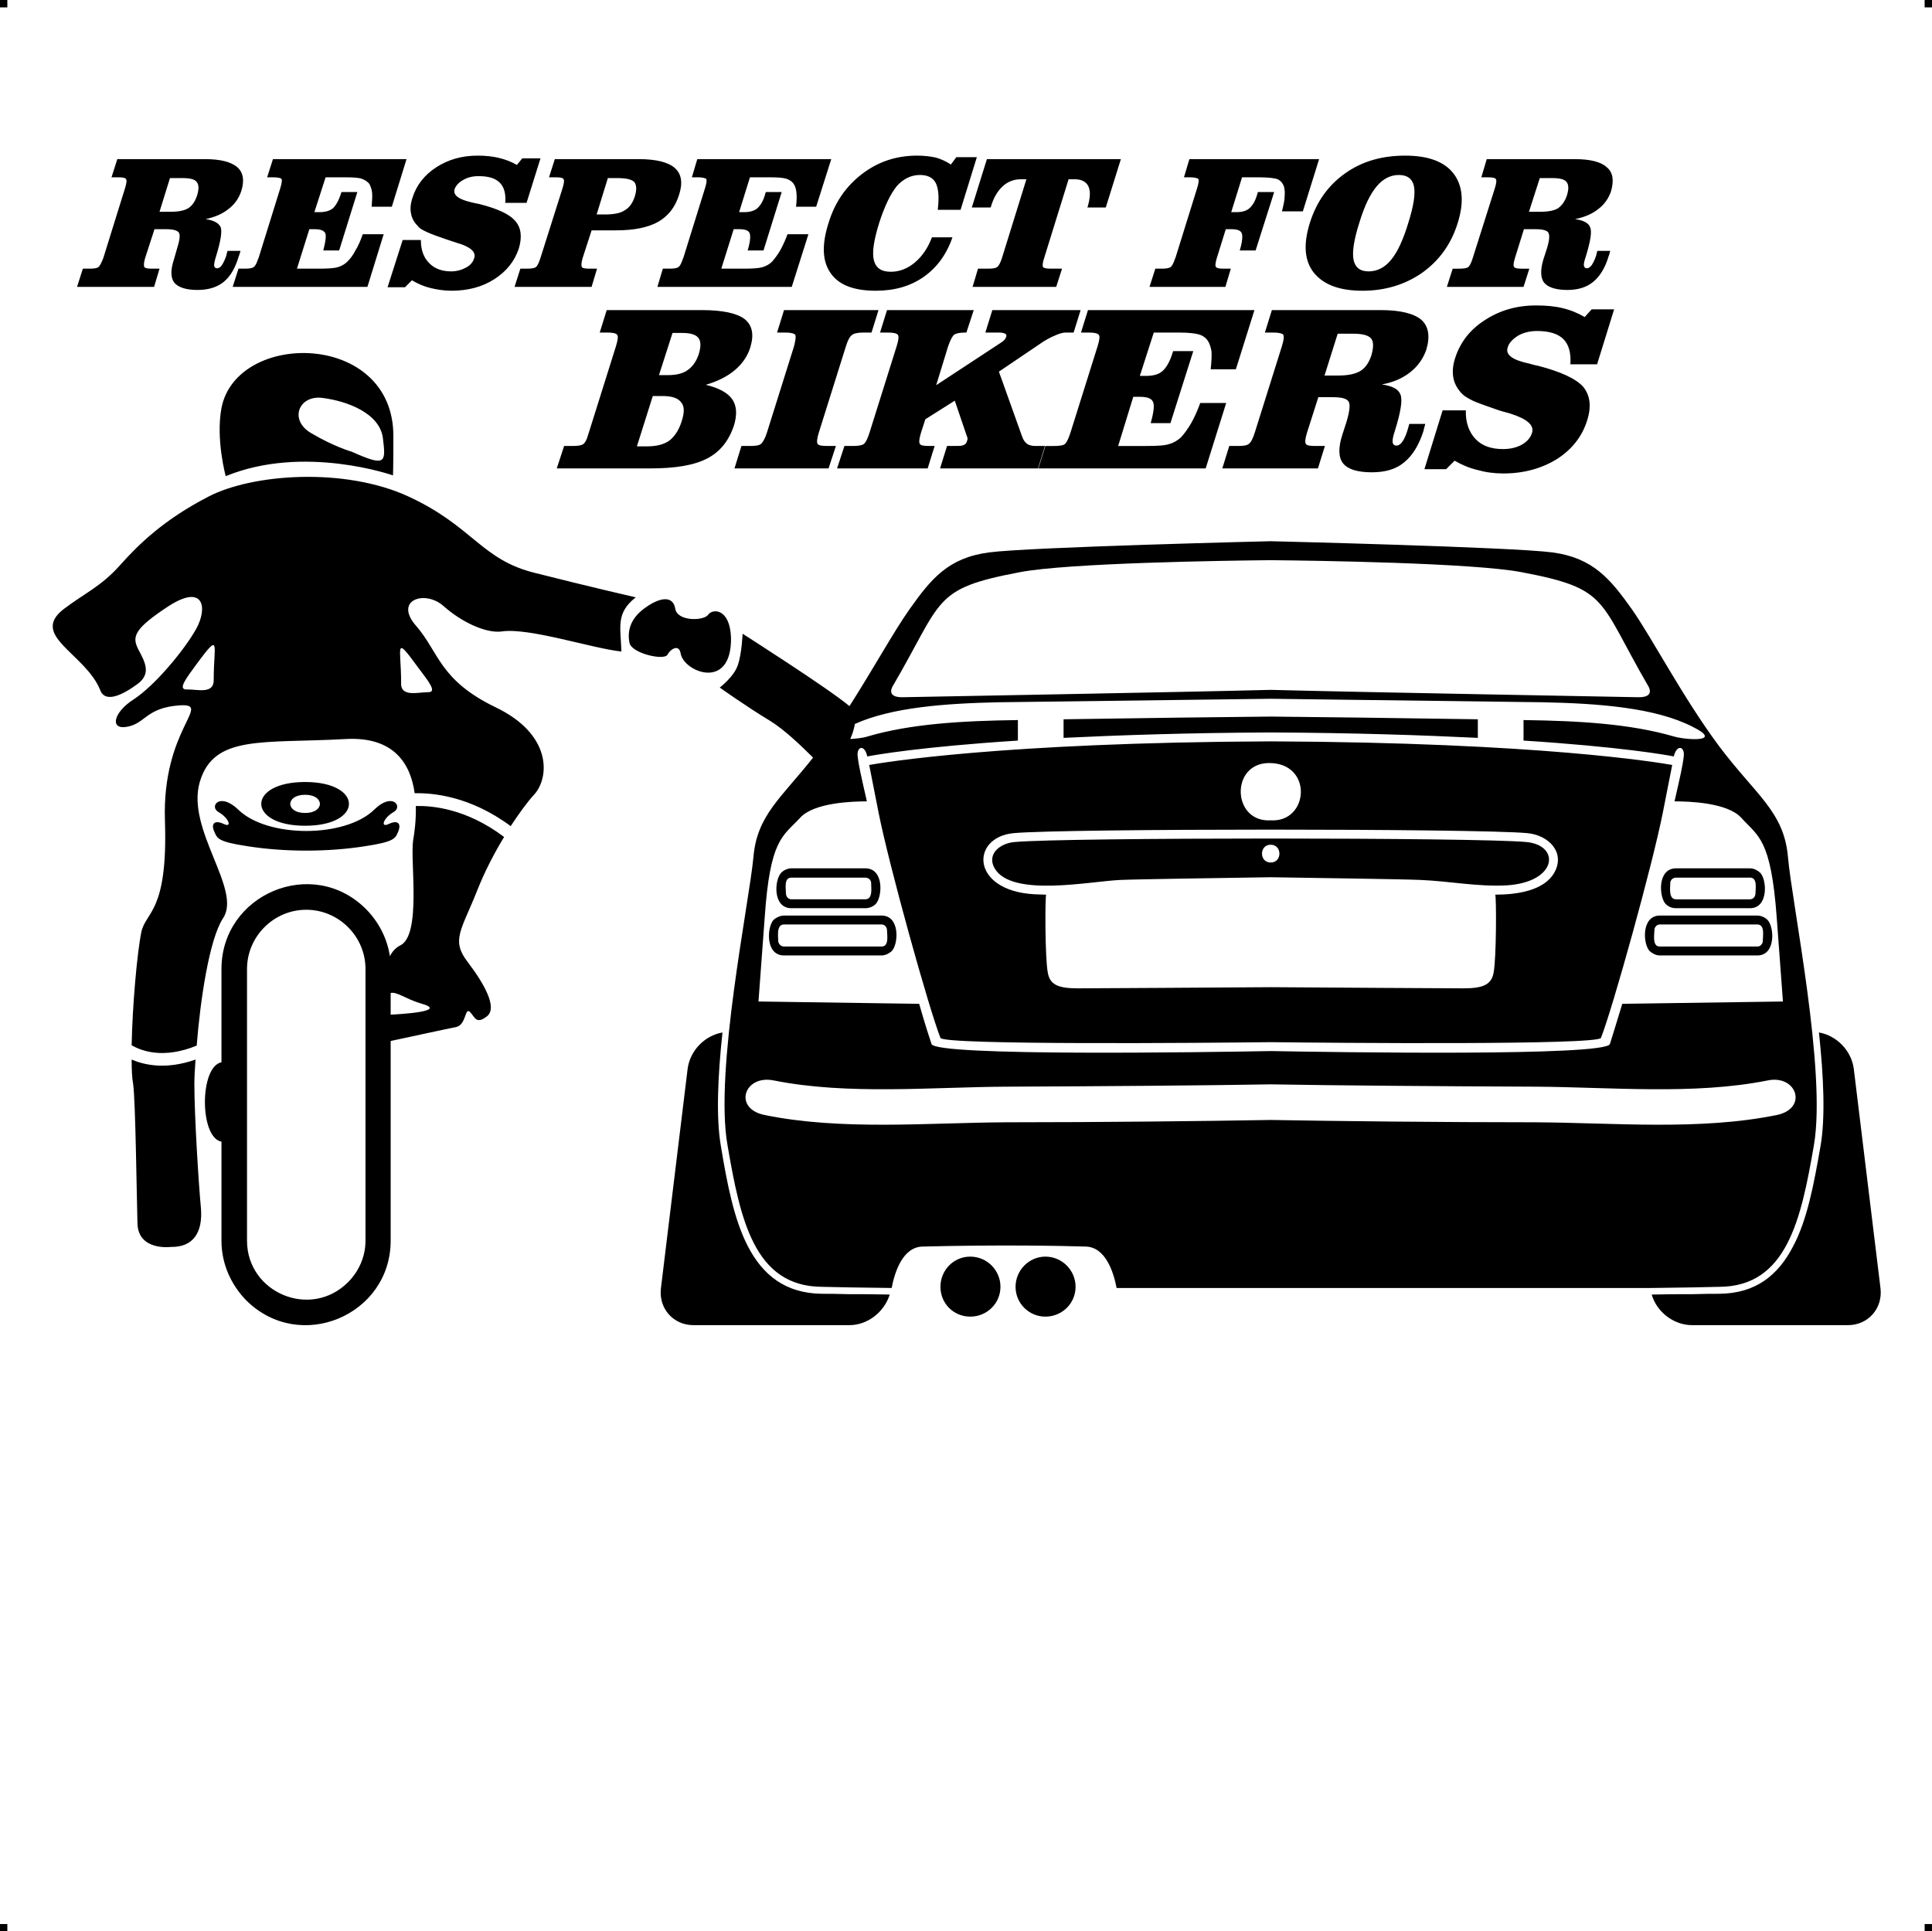 <?xml version="1.0" encoding="UTF-8"?> <!-- Creator: CorelDRAW X7 --> <?xml-stylesheet href="respect-skoda.css" type="text/css"?> <svg xmlns="http://www.w3.org/2000/svg" xmlns:xlink="http://www.w3.org/1999/xlink" xml:space="preserve" width="4.994in" height="4.993in" version="1.1" style="shape-rendering:geometricPrecision; text-rendering:geometricPrecision; image-rendering:optimizeQuality; fill-rule:evenodd; clip-rule:evenodd" viewBox="0 0 4990 4989"> <g id="Layer_x0020_1">  <g id="_785925952"> <rect class="fil0" width="18.958" height="19.065"></rect> <rect class="fil0" x="4971" width="18.958" height="19.065"></rect> <rect class="fil0" y="4970" width="18.958" height="19.065"></rect> <rect class="fil0" x="4971" y="4970" width="18.958" height="19.065"></rect> </g> <path class="fil1" d="M788 2020c151,0 151,113 0,113 -151,0 -151,-113 0,-113zm1406 1403l-403 0c-52,0 -90,-43 -84,-95l69 -567c6,-47 44,-86 90,-94 -12,112 -17,220 -4,294 16,97 34,190 70,259 38,73 96,121 191,122 16,0 39,0 69,1 30,0 66,0 106,1 -14,45 -57,79 -104,79zm2176 0l403 0c52,0 90,-43 84,-95l-69 -567c-6,-47 -44,-86 -90,-94 12,112 17,220 4,294 -17,97 -34,190 -71,259 -38,73 -95,121 -190,122 -16,0 -40,0 -69,1 -30,0 -66,0 -106,1 13,45 57,79 104,79zm-1670 -177c43,0 78,35 78,78 0,43 -35,77 -78,77 -42,0 -77,-34 -77,-77 0,-43 35,-78 77,-78zm-194 0c43,0 78,35 78,78 0,43 -35,77 -78,77 -43,0 -77,-34 -77,-77 0,-43 34,-78 77,-78zm-271 -979l-191 0c-20,0 -14,29 -14,41 0,8 6,15 14,15l191 0c20,0 15,-30 15,-42 0,-8 -7,-14 -15,-14zm-191 -24l191 0c49,0 44,74 27,92 -7,7 -17,11 -27,11l-191 0c-49,0 -44,-74 -26,-92 6,-6 16,-11 26,-11zm233 145l-252 0c-20,0 -15,30 -15,42 0,8 7,15 15,15l252 0c20,0 14,-30 14,-42 0,-8 -6,-15 -14,-15zm-252 -23l252 0c48,0 44,74 26,92 -7,6 -16,11 -26,11l-252 0c-49,0 -44,-74 -27,-92 7,-6 17,-11 27,-11zm1257 -514c122,1 339,4 535,7l0 48c-144,-7 -321,-13 -535,-14 -214,1 -391,7 -535,14l0 -48c196,-3 413,-6 535,-7zm0 377c30,0 30,-46 0,-46 -30,0 -30,46 0,46zm387 45c-43,-2 -262,-5 -387,-7 -126,2 -344,5 -388,7 -77,3 -281,46 -325,-30 -21,-36 13,-65 52,-68 134,-12 1188,-12 1321,0 89,8 81,104 -51,112 -74,4 -148,-11 -222,-14zm-387 -154c99,6 110,-148 -4,-148 -101,0 -96,154 4,148zm0 431c154,1 460,3 499,3 52,0 72,-11 77,-42 7,-40 7,-191 4,-200 56,0 125,-10 152,-56 30,-52 -13,-98 -70,-103 -134,-12 -1190,-12 -1325,0 -113,10 -113,149 53,158 9,0 19,1 30,1 -3,9 -3,160 4,200 5,31 24,42 77,42 39,0 345,-2 499,-3zm1037 -574c-4,20 -11,55 -24,122 -27,137 -130,507 -160,583 -8,19 -690,13 -853,11 -163,2 -846,8 -853,-11 -30,-76 -133,-446 -160,-583 -13,-67 -20,-102 -24,-122 34,-6 339,-58 1037,-61 697,3 1003,55 1037,61zm10 291l191 0c20,0 14,29 14,41 0,8 -6,15 -14,15l-191 0c-20,0 -15,-30 -15,-42 0,-8 7,-14 15,-14zm191 -24l-191 0c-49,0 -44,74 -27,92 7,7 16,11 27,11l191 0c48,0 44,-74 26,-92 -7,-6 -16,-11 -26,-11zm-233 145l252 0c20,0 14,30 14,42 0,8 -6,15 -14,15l-252 0c-20,0 -14,-30 -14,-42 0,-8 6,-15 14,-15zm252 -23l-252 0c-48,0 -44,74 -26,92 7,6 16,11 26,11l252 0c48,0 44,-74 26,-92 -6,-6 -16,-11 -26,-11zm-1257 -583c-229,6 -907,18 -950,19 -46,1 -26,-29 -26,-29 131,-224 101,-251 328,-294 125,-24 534,-30 648,-31 114,1 523,7 648,31 227,43 197,70 327,294 0,0 20,30 -26,29 -42,-1 -721,-13 -949,-19zm0 933c-166,3 -863,14 -876,-18 -3,-9 -16,-48 -32,-104l-415 -6c0,0 1,-11 16,-216 14,-206 47,-210 92,-259 36,-39 135,-42 172,-42 -15,-66 -21,-91 -24,-118 -2,-24 18,-30 25,2 20,-4 140,-25 389,-41l0 -53c-148,2 -277,10 -387,42 -11,4 -30,6 -46,7 6,-13 10,-27 12,-39 96,-43 233,-53 372,-56 224,-3 543,-7 702,-9 159,2 478,6 702,9 146,3 291,14 387,63 83,41 -16,35 -49,25 -111,-32 -240,-40 -387,-42l0 53c249,16 369,37 388,41 8,-32 28,-26 26,-2 -3,27 -9,52 -24,118 37,0 136,3 172,42 44,49 77,53 92,259 15,205 16,216 16,216l-415 6c-17,56 -29,95 -32,104 -13,32 -710,21 -876,18zm0 178c-173,3 -436,6 -683,6 -201,1 -426,22 -625,-19 -81,-17 -52,-105 25,-89 190,38 408,17 600,16 247,-1 510,-3 683,-6 172,3 436,5 683,6 192,1 410,22 600,-16 76,-16 105,72 25,89 -199,41 -424,20 -625,19 -247,0 -511,-3 -683,-6zm0 -1495c0,0 -623,15 -728,29 -105,14 -149,68 -205,147 -41,58 -93,153 -155,250 -53,-45 -276,-187 -276,-187 0,0 -2,51 -12,80 -9,30 -47,59 -47,59 0,0 67,48 130,86 36,22 80,64 111,95 -82,104 -145,149 -154,257 -11,118 -101,552 -67,744 33,192 69,365 244,366 34,1 98,2 180,3 8,-42 29,-106 80,-107 195,-5 359,-2 421,0 51,1 72,65 80,107 2,0 1381,0 1383,0 79,-1 141,-2 174,-3 174,-1 211,-174 244,-366 33,-192 -57,-626 -67,-744 -10,-118 -84,-161 -179,-288 -94,-127 -169,-273 -224,-352 -56,-79 -101,-133 -205,-147 -105,-14 -728,-29 -728,-29zm-1844 -188l19 -58 20 0c14,0 23,-1 28,-4 6,-3 11,-13 15,-28l1 -3 70 -223c5,-16 6,-26 3,-29 -2,-4 -11,-6 -25,-6l-20 0 18 -58 246 0c53,0 90,8 110,23 20,16 25,40 15,73 -7,23 -21,43 -40,59 -20,17 -45,29 -75,38 33,8 56,20 68,37 12,17 13,40 5,67 -13,40 -36,69 -69,86 -34,18 -83,26 -149,26l-240 0zm207 -57l26 0c25,0 44,-5 58,-15 14,-11 25,-28 32,-51 7,-22 7,-38 -2,-48 -8,-11 -24,-16 -48,-16l-25 0 -41 130zm57 -184l23 0c21,0 39,-4 51,-13 13,-9 23,-23 29,-42 6,-20 5,-33 -1,-41 -7,-9 -21,-13 -43,-13l-24 0 -35 109zm567 -168l-18 58 -20 0c-15,0 -25,2 -30,6 -6,4 -11,13 -16,29l-70 223c-5,16 -6,26 -3,30 3,4 12,5 27,5l20 0 -19 58 -243 0 18 -58 21 0c14,0 24,-1 29,-5 5,-4 11,-14 16,-30l70 -223c4,-16 5,-25 3,-29 -3,-4 -12,-6 -26,-6l-21 0 18 -58 244 0zm246 0l-19 58 -3 0c-13,0 -23,2 -28,5 -5,4 -10,13 -16,30l-31 101 166 -109c4,-3 8,-5 10,-8 3,-3 4,-6 5,-8 1,-4 0,-7 -3,-8 -3,-2 -9,-3 -17,-3l-34 0 18 -58 228 0 -18 58 -21 0c-7,0 -17,3 -28,8 -12,5 -25,12 -39,22l-105 71 59 165c3,10 8,17 13,21 5,4 13,6 22,6l25 0 -18 58 -253 0 18 -58 19 0c11,0 18,0 23,-2 5,-2 8,-5 9,-9 1,-3 2,-5 2,-8 0,-2 -1,-5 -2,-7l-31 -91 -76 48 -11 34c-5,16 -6,26 -3,30 3,4 11,5 25,5l13 0 -18 58 -234 0 19 -58 20 0c14,0 24,-1 30,-5 5,-4 10,-14 15,-30l70 -223c5,-16 6,-26 3,-29 -3,-4 -11,-6 -26,-6l-20 0 18 -58 224 0zm725 0l-48 153 -65 0c2,-20 3,-36 2,-47 -2,-11 -5,-20 -9,-26 -5,-8 -13,-14 -23,-17 -10,-3 -28,-5 -53,-5l-12 0 -52 0 -36 112 16 0c19,0 33,-4 43,-13 10,-9 19,-25 26,-48l1 -3 52 0 -59 186 -51 0c8,-28 10,-47 6,-55 -4,-9 -15,-13 -34,-13l-17 0 -39 127 72 0c28,0 48,-1 60,-5 11,-3 21,-9 30,-17 9,-10 18,-22 26,-36 8,-14 16,-31 24,-53l67 0 -53 169 -432 0 18 -58 21 0c13,0 23,-1 28,-4 5,-3 10,-13 15,-28l1 -3 70 -223c5,-16 6,-26 3,-29 -3,-4 -11,-6 -26,-6l-20 0 18 -58 430 0zm1 316l70 -223c5,-16 6,-26 3,-30 -3,-3 -12,-5 -26,-5l-21 0 18 -58 282 0c50,0 85,9 104,25 19,17 23,43 13,77 -8,23 -21,42 -41,58 -20,16 -45,27 -74,32 27,4 43,12 48,26 6,13 1,45 -14,93 -5,15 -7,25 -6,31 1,5 4,8 10,8 5,0 10,-3 15,-10 5,-7 10,-18 14,-32 0,-1 1,-3 2,-7 1,-3 1,-5 2,-7l41 0c0,2 -1,5 -2,8 -1,4 -2,7 -2,9 -12,38 -29,65 -50,82 -21,18 -49,26 -84,26 -37,0 -62,-8 -74,-23 -12,-15 -13,-40 -2,-74l11 -34c8,-27 10,-45 5,-52 -5,-8 -19,-11 -41,-11l-37 0 -29 91c-5,16 -6,26 -3,30 3,4 11,5 25,5l24 0 -18 58 -247 0 18 -58 21 0c14,0 24,-1 29,-5 6,-4 11,-14 16,-30zm180 -147l36 0c25,0 44,-4 57,-12 13,-8 22,-22 28,-40 6,-21 6,-36 -1,-44 -7,-8 -22,-12 -46,-12l-40 0 -34 108zm305 90l60 0c-1,31 8,56 25,74 17,18 41,26 71,26 19,0 35,-4 48,-11 14,-8 23,-18 27,-31 6,-20 -13,-36 -57,-50 -15,-4 -26,-7 -34,-10 -26,-9 -46,-16 -60,-22 -14,-7 -23,-12 -29,-18 -12,-12 -20,-26 -23,-41 -3,-15 -2,-32 4,-51 13,-41 38,-74 77,-99 38,-25 82,-38 132,-38 26,0 49,2 69,7 21,5 40,13 57,23l18 -20 58 0 -44 142 -69 0c2,-29 -4,-51 -18,-65 -14,-14 -37,-21 -68,-21 -18,0 -35,4 -49,12 -14,9 -24,19 -27,31 -6,18 12,32 55,41 10,3 18,5 24,6 58,15 97,33 116,54 18,22 22,51 10,88 -13,41 -39,74 -78,99 -39,24 -85,37 -138,37 -24,0 -46,-3 -67,-9 -21,-5 -40,-13 -59,-24l-22 22 -56 0 47 -152zm-3459 -394l56 -180c4,-13 5,-21 2,-24 -2,-3 -9,-4 -20,-4l-17 0 15 -47 226 0c40,0 68,7 84,21 15,13 19,34 10,62 -6,18 -17,34 -33,46 -16,13 -36,21 -59,26 21,3 34,10 39,21 4,11 0,36 -12,75 -4,12 -5,20 -5,24 1,5 3,7 8,7 4,0 9,-3 12,-8 4,-6 8,-14 12,-26 0,-1 0,-3 1,-5 1,-3 1,-5 2,-6l33 0c0,2 -1,4 -2,7 -1,3 -1,5 -2,6 -9,31 -22,53 -39,67 -17,14 -40,21 -68,21 -30,0 -50,-7 -60,-19 -9,-12 -10,-32 -1,-59l8 -28c7,-22 9,-36 5,-42 -4,-6 -15,-9 -34,-9l-29 0 -24 74c-4,13 -4,21 -2,24 2,3 9,4 20,4l19 0 -14 47 -199 0 15 -47 16 0c12,0 20,-1 24,-4 4,-3 8,-11 13,-24zm145 -119l29 0c20,0 35,-3 45,-9 11,-7 18,-18 23,-33 5,-16 5,-28 -1,-35 -5,-7 -17,-10 -37,-10l-32 0 -27 87zm638 -136l-38 123 -52 0c1,-16 2,-28 1,-37 -1,-9 -4,-16 -7,-22 -5,-6 -11,-10 -19,-13 -8,-3 -22,-4 -42,-4l-10 0 -42 0 -29 90 13 0c15,0 26,-3 35,-10 8,-8 15,-20 21,-39l1 -3 41 0 -47 151 -41 0c6,-23 8,-38 5,-45 -4,-7 -13,-10 -28,-10l-13 0 -32 102 58 0c22,0 38,-1 48,-4 9,-3 17,-7 24,-14 8,-8 15,-17 21,-29 7,-11 13,-25 19,-42l54 0 -42 136 -348 0 15 -47 16 0c11,0 19,-1 23,-4 4,-2 8,-10 12,-22l1 -2 56 -180c4,-13 5,-21 3,-24 -2,-2 -9,-4 -21,-4l-16 0 15 -47 345 0zm-10 209l47 0c0,25 7,45 21,59 13,14 32,22 57,22 15,0 28,-4 39,-10 11,-6 18,-14 21,-25 5,-15 -10,-29 -46,-39 -12,-4 -21,-7 -27,-9 -21,-7 -37,-13 -48,-18 -11,-5 -19,-9 -23,-14 -10,-10 -17,-21 -19,-33 -3,-12 -2,-25 3,-41 10,-33 31,-60 62,-80 31,-20 66,-30 107,-30 20,0 39,2 55,6 17,4 32,10 46,18l14 -17 47 0 -36 115 -55 0c2,-23 -3,-41 -14,-52 -12,-12 -30,-17 -55,-17 -15,0 -28,3 -40,10 -11,6 -19,15 -22,24 -4,15 10,26 45,34 8,2 14,3 19,4 47,12 78,26 93,44 15,17 18,41 9,71 -11,33 -32,59 -63,79 -31,20 -68,30 -111,30 -19,0 -38,-3 -54,-7 -17,-4 -33,-11 -48,-20l-18 18 -45 0 39 -122zm501 -66l21 0c23,0 40,-3 52,-11 12,-7 21,-20 26,-37 5,-17 4,-29 -2,-36 -7,-7 -22,-10 -44,-10l-24 0 -29 94zm108 -143c46,0 77,8 94,23 17,15 21,38 11,69 -10,32 -28,55 -54,70 -27,15 -63,22 -109,22l-63 0 -23 71c-4,13 -4,21 -2,24 2,3 9,4 20,4l19 0 -14 47 -199 0 15 -47 16 0c12,0 20,-1 24,-4 4,-3 8,-11 12,-24l57 -180c4,-13 5,-21 2,-24 -2,-3 -9,-4 -21,-4l-16 0 15 -47 216 0zm498 0l-39 123 -52 0c2,-16 2,-28 1,-37 -1,-9 -3,-16 -7,-22 -4,-6 -10,-10 -18,-13 -9,-3 -23,-4 -43,-4l-10 0 -42 0 -28 90 13 0c14,0 26,-3 34,-10 9,-8 16,-20 21,-39l1 -3 41 0 -47 151 -41 0c7,-23 8,-38 5,-45 -3,-7 -12,-10 -27,-10l-14 0 -32 102 59 0c22,0 38,-1 48,-4 9,-3 17,-7 24,-14 7,-8 14,-17 21,-29 6,-11 13,-25 19,-42l54 0 -43 136 -347 0 14 -47 17 0c11,0 19,-1 23,-4 4,-2 8,-10 12,-22l1 -2 56 -180c4,-13 5,-21 3,-24 -3,-2 -10,-4 -21,-4l-16 0 14 -47 346 0zm313 202c-15,44 -40,78 -74,102 -34,24 -75,36 -124,36 -57,0 -96,-15 -117,-46 -21,-30 -23,-73 -5,-129 16,-53 45,-95 87,-127 42,-32 89,-47 142,-47 18,0 34,2 48,5 14,4 27,10 39,18l14 -19 53 0 -42 136 -59 0c4,-32 2,-55 -5,-69 -7,-14 -21,-21 -41,-21 -23,0 -43,10 -60,29 -16,20 -31,51 -45,94 -14,45 -19,77 -14,97 5,20 19,30 44,30 22,0 43,-8 62,-24 19,-16 34,-38 44,-65l53 0zm177 -150c-18,0 -34,6 -47,18 -14,13 -24,30 -31,54l-1 1 -48 0 39 -125 346 0 -39 125 -48 0 1 -1c7,-24 8,-41 2,-54 -6,-12 -18,-18 -36,-18l-15 0 -63 203c-4,12 -5,20 -3,24 3,3 10,4 21,4l28 0 -15 47 -216 0 14 -47 26 0c11,0 19,-1 23,-4 4,-2 9,-11 13,-24l63 -203 -14 0zm770 -52l-42 135 -54 0c4,-16 7,-29 7,-39 1,-10 0,-19 -2,-26 -3,-8 -8,-14 -16,-18 -8,-3 -24,-5 -49,-5l-43 0 -28 90 13 0c15,0 26,-3 34,-10 9,-8 16,-20 21,-39l1 -3 42 0 -48 151 -41 0c7,-23 8,-38 5,-45 -3,-7 -12,-10 -27,-10l-14 0 -23 74c-4,13 -5,22 -2,24 2,3 9,4 20,4l18 0 -14 47 -196 0 15 -47 16 0c11,0 19,-1 23,-4 4,-2 8,-10 12,-22l1 -2 56 -180c4,-13 5,-21 3,-24 -3,-2 -10,-4 -21,-4l-16 0 14 -47 335 0zm206 41c-22,0 -41,10 -57,29 -17,20 -32,51 -45,94 -14,44 -19,76 -15,96 4,20 17,30 39,30 22,0 42,-10 58,-30 16,-19 31,-51 44,-94 14,-44 19,-76 15,-96 -4,-19 -17,-29 -39,-29zm-230 124c17,-54 47,-97 91,-128 43,-31 95,-46 155,-46 59,0 101,15 125,46 24,31 28,74 11,128 -17,55 -48,97 -91,128 -44,31 -96,47 -155,47 -60,0 -101,-16 -126,-47 -24,-31 -27,-73 -10,-128zm421 90l57 -180c4,-13 5,-21 2,-24 -2,-3 -9,-4 -21,-4l-16 0 14 -47 227 0c40,0 68,7 83,21 16,13 19,34 11,62 -6,18 -17,34 -33,46 -16,13 -36,21 -60,26 22,3 35,10 39,21 5,11 1,36 -11,75 -4,12 -6,20 -5,24 1,5 3,7 8,7 4,0 8,-3 12,-8 4,-6 8,-14 12,-26 0,-1 0,-3 1,-5 1,-3 1,-5 2,-6l33 0c-1,2 -1,4 -2,7 -1,3 -1,5 -2,6 -9,31 -23,53 -40,67 -17,14 -39,21 -67,21 -30,0 -50,-7 -60,-19 -9,-12 -10,-32 -2,-59l9 -28c7,-22 8,-36 4,-42 -3,-6 -15,-9 -33,-9l-30 0 -23 74c-4,13 -5,21 -2,24 2,3 9,4 20,4l19 0 -15 47 -198 0 15 -47 16 0c12,0 20,-1 24,-4 4,-3 8,-11 12,-24zm145 -119l29 0c21,0 36,-3 46,-9 10,-7 18,-18 23,-33 5,-16 5,-28 -1,-35 -5,-7 -18,-10 -37,-10l-32 0 -28 87zm-2323 1114c-6,-28 0,-62 39,-90 38,-28 73,-34 79,1 5,34 74,32 85,16 12,-17 56,-16 59,58 3,140 -122,90 -130,42 -4,-25 -26,-12 -34,3 -8,16 -92,-3 -98,-30zm-1043 -431c0,0 -26,-95 -11,-176 39,-201 444,-199 444,72 0,92 -1,102 -1,102 0,0 -230,-81 -432,2zm326 -63c0,0 -46,-13 -105,-48 -59,-34 -32,-100 30,-91 62,8 147,39 155,104 8,64 7,74 -80,35zm-337 1782c-57,-10 -57,-194 0,-205l0 -241c0,-193 235,-293 373,-155 32,32 55,75 62,122 6,-12 15,-22 27,-28 55,-27 25,-219 33,-271 3,-17 8,-51 7,-89 41,-1 130,6 228,80 -25,41 -50,89 -69,137 -41,104 -69,129 -25,186 44,58 77,118 50,140 -28,22 -31,3 -44,-11 -14,-13 -9,33 -36,39 -21,4 -122,26 -169,36l0 516c0,192 -234,292 -373,154 -39,-40 -64,-94 -64,-154l0 -256zm499 -900c-10,-73 -51,-147 -178,-140 -215,12 -341,-12 -377,111 -36,123 110,278 60,352 -36,55 -59,215 -68,329 -86,35 -142,14 -168,-1 2,-102 14,-238 25,-292 11,-54 69,-50 61,-288 -8,-239 125,-303 38,-298 -86,6 -88,46 -134,55 -47,10 -39,-36 16,-71 55,-36 131,-128 161,-182 30,-55 19,-117 -72,-58 -90,59 -94,79 -78,111 17,32 35,63 -2,90 -38,28 -83,50 -96,16 -38,-95 -184,-141 -94,-210 54,-41 96,-58 145,-113 49,-55 114,-118 228,-177 113,-59 352,-77 518,0 166,77 187,163 326,197 138,35 260,63 260,63 -52,41 -39,76 -37,140 -75,-8 -238,-62 -308,-52 -40,6 -104,-23 -152,-66 -48,-42 -129,-15 -70,52 59,68 60,140 205,210 146,70 139,180 101,224 -17,18 -39,48 -62,83 -105,-78 -202,-86 -248,-85zm-566 688c-2,26 -3,48 -3,63 0,82 11,258 17,321 5,63 -20,101 -78,100 0,0 -85,11 -86,-62 -2,-73 -5,-314 -11,-358 -3,-16 -4,-38 -4,-64 33,14 88,27 165,0zm504 -172l0 56c19,-1 154,-8 78,-29 -38,-11 -62,-31 -78,-27zm-218 -215c-84,0 -153,69 -153,153l0 702c0,134 164,204 261,107 27,-27 45,-65 45,-107l0 -702c0,-84 -69,-153 -153,-153zm-239 -596c0,-89 19,-124 -44,-39 -26,36 -51,67 -25,66 26,-1 71,14 69,-27zm484 8c0,-90 -19,-124 43,-39 27,36 52,66 26,65 -26,0 -72,14 -69,-26zm-396 424c-80,-12 -79,-21 -87,-39 -8,-18 0,-30 24,-19 24,12 14,-15 -12,-30 -26,-14 2,-53 50,-7 75,74 277,74 352,0 47,-46 75,-7 49,7 -26,15 -35,42 -11,30 24,-11 31,1 24,19 -8,18 -7,27 -87,39 -96,15 -206,15 -302,0zm148 -133c51,0 51,47 0,47 -51,0 -51,-47 0,-47z"></path> </g> </svg> 